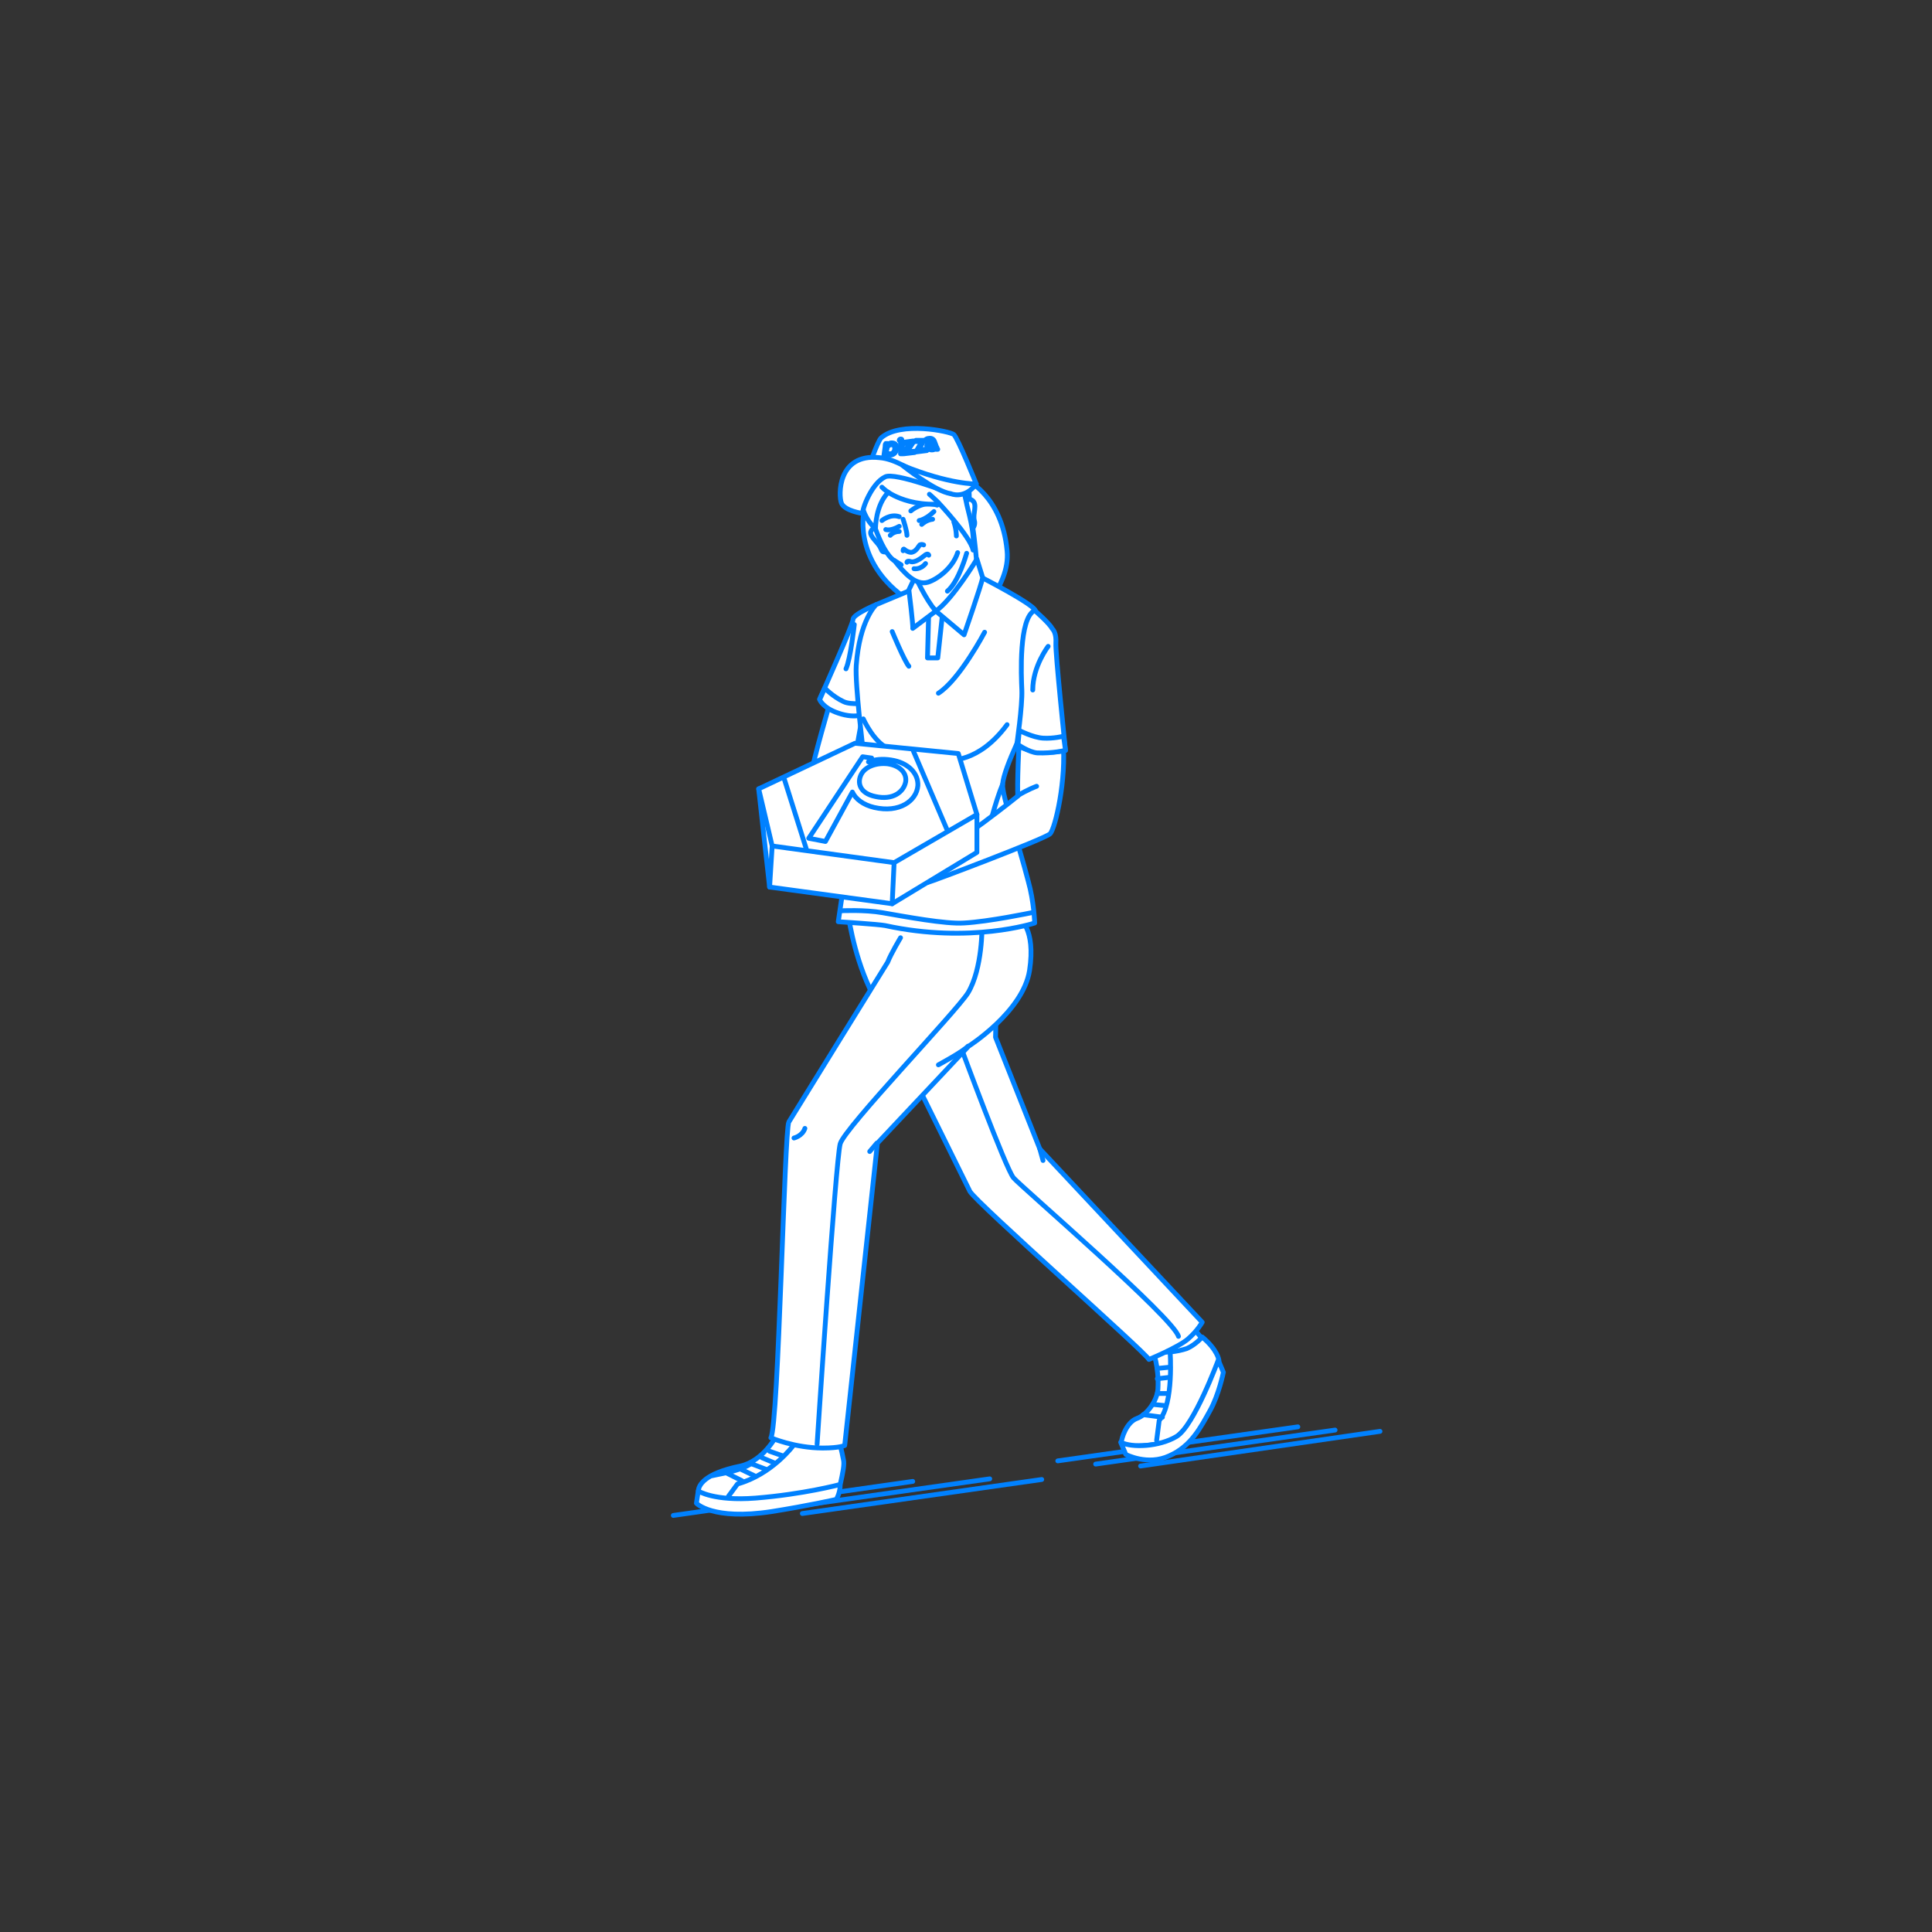 <?xml version="1.0" encoding="utf-8"?>
<!-- Generator: Adobe Illustrator 22.0.1, SVG Export Plug-In . SVG Version: 6.00 Build 0)  -->
<svg version="1.1" id="レイヤー_1" xmlns="http://www.w3.org/2000/svg" xmlns:xlink="http://www.w3.org/1999/xlink" x="0px"
	 y="0px" viewBox="0 0 301 301" style="enable-background:new 0 0 301 301;" xml:space="preserve">
<rect x="0" y="0" width="301" height="301" fill="#333333" stroke="none"/>
<style type="text/css">
	.st0{fill:none;}
	.st1{fill:none;stroke:#0081FF;stroke-width:0.75;stroke-linecap:round;stroke-linejoin:round;stroke-miterlimit:10;}
	.st2{fill:#FFFFFF;stroke:#0081FF;stroke-width:0.75;stroke-linecap:round;stroke-linejoin:round;stroke-miterlimit:10;}
</style>
<g id="guide">
</g>
<rect y="1" class="st0" width="300" height="300"/>
<g>
	<g>
		<line class="st1" x1="177.7" y1="228.4" x2="215" y2="223"/>
		<line class="st1" x1="170.7" y1="228.1" x2="208" y2="222.8"/>
		<line class="st1" x1="164.8" y1="227.6" x2="202.2" y2="222.3"/>
	</g>
	<g>
		<line class="st1" x1="125" y1="235.8" x2="162.3" y2="230.5"/>
		<line class="st1" x1="116.8" y1="235.7" x2="154.2" y2="230.4"/>
		<line class="st1" x1="104.9" y1="236.1" x2="142.2" y2="230.8"/>
	</g>
	<g>
		<path class="st2" d="M134.6,79.7c0,0-2.1,9.2,9.1,15.1l2.8-3.4C146.5,91.4,137,79.2,134.6,79.7z"/>
		<path class="st2" d="M136.3,82.2c0,0-0.9,0.4-0.6,1.1c0.3,0.7,1,1.2,1.4,1.9s0.2,0.8,0.9,0.8"/>
		<g>
			<path class="st2" d="M183.3,203.8c0,0,4.1,4.9,4.2,5c0,0.1-1.3,3-1.5,3.1c-0.2,0.2-5.6,0.8-5.6,0.6c0-0.2-4-6.9-4-6.9
				L183.3,203.8z"/>
			<g>
				<path class="st2" d="M179.6,210.4c0,0,1,2.5,0.8,6c-0.1,1.7-1.6,4-3.3,4.6c-1.6,0.6-2.4,3.1-2.4,3.8c0,0.6,3.3,0.7,7-0.1
					c3.7-0.8,8.1-10.4,8.2-12.8c0,0-0.2-1.6-2.6-3.6c0,0-1,1.2-2.4,1.8C183.4,210.6,181.3,210.9,179.6,210.4z"/>
				<path class="st2" d="M174.6,224.7l0.8,1.9c0,0,3.4,1.8,6.8,0.2c3.4-1.5,4.9-4.5,6.3-7s2.1-6,2.1-6l-0.8-1.9
					c0,0-3.8,10.3-6.5,11.9S176.4,225.6,174.6,224.7z"/>
				<path class="st1" d="M182.3,210.6c0,0,0.6,8.1-1.7,10.7l-0.4,3.1"/>
				<line class="st1" x1="178.1" y1="220.4" x2="181.1" y2="220.8"/>
				<line class="st1" x1="179.6" y1="218.8" x2="181.6" y2="219"/>
				<line class="st1" x1="180.3" y1="217.1" x2="181.9" y2="217.1"/>
				<line class="st1" x1="180.3" y1="214.8" x2="182.1" y2="214.6"/>
				<line class="st1" x1="180.3" y1="213.2" x2="182.3" y2="213"/>
			</g>
			<path class="st2" d="M132.1,142.1c0,0,0.7,6.1,3.4,11.9c0.8,1.6,14.9,30.2,15.6,31.6c0.9,1.7,27.4,25.1,27.9,26.2
				c0,0,4.6-1.9,6.1-3.2c1.5-1.3,2.2-2.6,2.2-2.6L162,179l-6.9-17.4c0,0,0.5-14.7-1.5-17.2C149.5,139.2,132.3,140.1,132.1,142.1z"/>
			<path class="st1" d="M149.8,163.4c0,0,6.9,18.7,8.1,20.1c1.2,1.4,24.9,21.8,25.7,24.7"/>
			<line class="st1" x1="162.5" y1="180.8" x2="162" y2="179"/>
		</g>
		<g>
			<g>
				<path class="st2" d="M129.5,108.8c0,0-3.1,10.6-3,11.5s4.5,14.2,4.9,14.9l3.9-1.1l-2.4-14.4l1.8-10L129.5,108.8z"/>
				<path class="st2" d="M136.5,94.2c0,0-3.6,1.5-3.6,2.3s-5,12-5.2,12.4c0,0,3.5,3.6,7.2,2.1l1.2-5.2L136.5,94.2z"/>
				<path class="st2" d="M128.5,107.2c0,0,1.2,1.3,2.9,2.1c1.2,0.6,3.8,0.2,3.8,0.2l-0.2,1.6c0,0-1.5,1-4.4,0
					c-2.4-0.8-2.9-2.1-2.9-2.1L128.5,107.2z"/>
				<path class="st1" d="M133.1,97.3c0,0-0.6,5.4-1.3,6.9"/>
			</g>
			<path class="st1" d="M129.1,120.2c0,0,2.4,0.4,3.8-0.6"/>
		</g>
		<g>
			<g>
				<path class="st2" d="M131.4,227.4c-0.2-1.2-0.9-3.8-0.9-3.8s-6.5,1.9-9.6,0.2c0,0-2,3.8-5.5,4.6c-5.9,1.2-6.5,3.1-6.6,3.8
					s-0.3,2-0.3,2s2.5,2.7,11.7,1.3c5.7-0.9,10.1-1.9,10.1-1.9s0.6-1,0.6-2.3C131.3,229.5,131.6,228.1,131.4,227.4z"/>
				<path class="st1" d="M123.6,225.2c0,0-3.3,4.5-8.7,6l-1.4,1.9"/>
				<path class="st1" d="M108.8,232.3c0,0,2.4,1.6,8.9,1.1c7.5-0.6,13.1-2.1,13.1-2.1"/>
				<path class="st1" d="M111,229.9l2.4-0.5c0,0,2.8-0.6,3.9-1.6"/>
				<line class="st1" x1="113" y1="229.4" x2="115.6" y2="230.7"/>
				<line class="st1" x1="115.2" y1="228.8" x2="117.5" y2="229.9"/>
				<line class="st1" x1="117.2" y1="228.1" x2="119.3" y2="228.9"/>
				<line class="st1" x1="118.7" y1="227.1" x2="120.6" y2="227.9"/>
				<line class="st1" x1="119.9" y1="226.1" x2="121.9" y2="226.8"/>
			</g>
			<path class="st2" d="M158.8,143.1c0,0,2.6,1.5,1.6,8.1c-1,6.4-9.5,11.8-9.5,11.8l-14.2,15.1l-5.1,47.1c0,0-0.8,0.4-3.4,0.4
				c-4.4,0-8.1-1.6-8.1-1.6c1.2-2,2.1-48,2.8-49.2c0.9-1.5,15.4-24.9,15.4-24.9c0.5-1.3,2-3.8,2-3.8"/>
			<path class="st1" d="M153,144.2c0,0,0.1,6.7-2.2,10.5c-1.9,3-19.2,21-19.9,23.5c-0.7,2.5-3.6,46.8-3.6,46.8"/>
		</g>
		<path class="st2" d="M150.5,74.7c0,0,5.6,2.5,6.4,11.1c0.6,5.8-5.8,11.3-5.8,11.3l-5.3-15.4L150.5,74.7z"/>
		<path class="st2" d="M141.9,87.6c0,0,1.7,3.9,1.7,5.4c0,0,0.6,10.7,2.1,10.2s6.7-12.4,6.7-12.4s-0.6-10.1-1.6-11.6L141.9,87.6z"/>
		<path class="st2" d="M153,90c0,0,7.8,4,8.3,5.1c0,0-0.8,16.1-0.9,16.6c-0.1,0.3-4,7.8-4.2,10.5c-0.1,1.7,2.5,9.3,4,15.1
			c0.9,3.2,1,6.5,1,6.5s-10,3.3-23.3,0.4c-1-0.2-7.3-0.6-7.3-0.6l3.9-26.5c0,0-1.3-10.4-1.1-13.4c0.5-7.1,3.1-9.5,3.1-9.5l5.5-2.3
			l3.9,3.3L153,90z"/>
		<polygon class="st2" points="144.7,95 144.5,102.5 146.1,102.5 146.9,95.1 		"/>
		<path class="st2" d="M142.6,89.8c0,0,1.6,3.6,3.2,5.4l-3.6,2.7c0.1-0.4-0.6-6-0.6-6L142.6,89.8z"/>
		<path class="st2" d="M152.2,87.1c0,0-3.8,6.3-6.4,8.1l4.4,3.7c0,0,2.7-7.8,2.9-8.9L152.2,87.1z"/>
		<path class="st1" d="M147.8,118.4c0,0,4.6,0.6,9.1-5.5"/>
		<path class="st2" d="M134.5,112c0,0,1.8,4.1,4.4,4.8"/>
		<path class="st2" d="M134.1,139.8c0,0-1.5-9.6-1-12.2"/>
		<path class="st1" d="M153.4,98.5c0,0-3.9,7.4-7.2,9.5"/>
		<path class="st1" d="M139,98.4c0,0,1.9,4.6,2.6,5.4"/>
		<path class="st1" d="M130.9,141.9c0,0,3.8-0.2,6.6,0.3c3.5,0.6,9.8,1.8,12.7,1.6c3.8-0.2,10.5-1.6,10.5-1.6"/>
		<path class="st2" d="M151.3,81.8c-0.7-5.3-1.9-8-3.5-9.1c-1.6-1.1-5.4-2.3-8.3-1.4c-2.9,0.9-4.7,4.9-4.2,7.5c0,0,1.7,7.1,4.1,8.6
			c1.5,1.9,3.3,3.9,5.2,3.3c1.3-0.4,3.8-2.1,4.6-4.6"/>
		<path class="st2" d="M137.4,81.1c0,0,1.3-1.1,2.7-0.6"/>
		<path class="st2" d="M141.9,79.6c0,0,1.9-1.7,4.1-0.9"/>
		<g>
			<path class="st1" d="M138.7,83.4c0,0,0.5-0.6,1.4-0.6"/>
			<path class="st1" d="M138,82.5c0,0,0.7,0.3,2.1-0.5"/>
		</g>
		<g>
			<path class="st1" d="M143.6,81.7c0,0,0.7-0.7,1.7-0.8"/>
			<path class="st1" d="M145.5,79.7c-0.1,0.1-1.2,1.2-2.3,1.4"/>
		</g>
		<g>
			<path class="st1" d="M141.3,87.6c0,0,0-0.3,0.6-0.1s1.6-0.5,2.2-1c0.5-0.4,0.6,0,0.6,0"/>
			<path class="st1" d="M142.4,88.6c0,0,1,0.2,1.8-0.8"/>
		</g>
		<g>
			<path class="st2" d="M136.4,82.3c0,0,0-3.6,2-5.6c0,0,4.8,3.5,12.6,0.9c0,0,0.5-6-5.8-7.4c-7.4-1.6-9.8,3.2-10.6,5.1
				C133.3,78.2,135.1,81.4,136.4,82.3z"/>
		</g>
		<path class="st2" d="M149.9,79.4c0,0,0.6-2.1,1.5-1.5c1,0.6,0.1,2.1,0.4,3.2c0.3,1-0.7,1.9-1.2,1.5"/>
		<path class="st2" d="M149.9,75.5c0,0,0.3,1.1,0.6,2.5c0.3,1.7,1.4,4.7,1.1,7.7c-0.4-2.1-5.5-7.5-5.5-7.5c-0.5-0.5-1.1-1-1.3-1.2"
			/>
		<g>
			<path class="st2" d="M152.1,75.4c0,0-2.9-7.2-3.5-7.7s-8.3-2.1-11.3,0.5c-0.6,0.5-2.2,5.3-2.2,5.3s3.4-0.6,7.2,0.2
				C146.6,74.5,151.3,76.5,152.1,75.4z"/>
			<g>
				<path class="st2" d="M138.2,69.4c0.2-0.2,0.4-0.4,0.7-0.4c0.5,0,0.8,0.2,0.8,0.8c0,0.7-0.5,1.1-1,1.1c-0.3,0-0.5-0.1-0.6-0.3
					l0,0l-0.1,1.2l-0.4,0l0.3-2.2c0-0.2,0-0.4,0.1-0.5l0.3,0L138.2,69.4L138.2,69.4z M138.1,70.2c0,0.4,0.3,0.5,0.6,0.5
					c0.4,0,0.7-0.4,0.7-0.8c0-0.4-0.2-0.7-0.6-0.6c-0.3,0-0.6,0.3-0.6,0.6L138.1,70.2z"/>
				<path class="st2" d="M140.3,68.7c-0.1,0-0.2-0.1-0.2-0.1c0-0.1,0.1-0.2,0.2-0.2c0.1,0,0.2,0,0.2,0.1
					C140.5,68.6,140.4,68.6,140.3,68.7z M140.6,70.7l-0.3,0l0-1.8l0.3,0L140.6,70.7z"/>
				<path class="st2" d="M142.3,68.7l0,0.2l-0.8,1.2c-0.1,0.1-0.1,0.2-0.2,0.3l0,0l1.2-0.1l0,0.2l-1.7,0.2l0-0.2l0.8-1.2
					c0.1-0.1,0.1-0.2,0.2-0.3l0,0l-1,0.1l0-0.2L142.3,68.7z"/>
				<path class="st2" d="M143.9,68.6l0,0.1l-0.6,1.1c-0.1,0.1-0.1,0.2-0.2,0.3l0,0l1.2-0.1l0.1,0.2l-1.6,0.2l0-0.2l0.7-1.2
					c0.1-0.1,0.1-0.2,0.2-0.3l0,0l-1,0.1l0-0.2L143.9,68.6z"/>
				<path class="st2" d="M145.9,69.6c0.1,0.1,0.1,0.3,0.2,0.4l-0.3,0l-0.1-0.2l0,0c0,0.2-0.2,0.3-0.5,0.3c-0.4,0-0.7-0.2-0.8-0.5
					c-0.1-0.4,0.2-0.7,0.9-0.7c-0.1-0.1-0.2-0.4-0.6-0.4c-0.2,0-0.3,0.1-0.4,0.2l-0.1-0.2c0.1-0.1,0.3-0.2,0.5-0.2
					c0.5-0.1,0.8,0.2,0.9,0.5L145.9,69.6z M145.4,69.2c-0.4,0-0.8,0.1-0.7,0.5c0.1,0.2,0.3,0.3,0.5,0.3c0.3,0,0.4-0.3,0.3-0.5
					L145.4,69.2z"/>
			</g>
			<path class="st2" d="M134.4,80c0,0-2.8-0.4-3.3-1.6s-0.6-7.8,5.9-7.1c1.3,0.1,2.5,0.6,3.7,1.2c3,1.5,5.5,4,7.5,4.4
				c0,0-8.8-3.4-10.3-2.6C135.8,75.3,134.3,79.3,134.4,80z"/>
			<path class="st2" d="M148.1,76.9c0,0,2.1,1,4-1.5c0,0-4.2,0.1-11.5-2.9C140.6,72.5,145.7,76.6,148.1,76.9z"/>
		</g>
		<path class="st2" d="M140.7,80.9c0,0,0.6,1.8,0.6,2.5"/>
		<path class="st1" d="M140.7,85.8c0,0,0-0.4,0.2-0.2s0.9,0.6,1.3,0.4c0.6-0.2,0.9-0.9,1.1-1.1c0.2-0.1,0.4-0.1,0.6,0"/>
		<path class="st1" d="M137.4,75.9c0,0,0.5,0.5,1,0.8"/>
		<path class="st1" d="M149,83.5c0,0,0-1.1-0.4-2.2"/>
		<line class="st1" x1="140.4" y1="88" x2="139.3" y2="87.3"/>
		<line class="st2" x1="135.9" y1="122.8" x2="134.4" y2="117.1"/>
		<path class="st1" d="M153.8,130c0,0,1.3-5.2,2.4-7.8"/>
		<g>
			<path class="st2" d="M158.8,114.9c0,0-0.4,8.1-0.2,9.1c0,0-9.8,7.9-13,9c0,0-1.6,4.6-1.1,4.5s18.3-6.8,19.1-7.6s2.6-8.5,2-14.5
				L158.8,114.9z"/>
			<g>
				<path class="st2" d="M166,116.9c0,0-1.6-15.3-1.5-16.7c0.1-1.5-0.4-2.1-0.6-2.3c-0.4-0.8-2.7-2.8-2.7-2.8
					c-2.5,1.2-2.1,10.2-2,12.4c0.1,2.5-0.8,8.6-0.8,8.6s1.3,0.8,3.1,1C164.3,117.4,166,116.9,166,116.9z"/>
				<path class="st2" d="M158.8,113.8c0,0,2.1,1.1,3.7,1.2s3.2-0.3,3.2-0.3l0.3,2.2c0,0-2,0.5-4.4,0.4c-1.3-0.1-3-1.3-3-1.3
					L158.8,113.8z"/>
			</g>
			<path class="st1" d="M161.5,122.5c0,0-1.4,0.5-3,1.5"/>
			<path class="st2" d="M163.3,100.7c0,0-2.4,3.1-2.4,6.8"/>
		</g>
		<g>
			<g>
				<g>
					<polygon class="st2" points="152.2,126.9 152.2,132.8 139,140.8 119.9,138.2 118.2,122.9 					"/>
					<polygon class="st2" points="149.3,117.4 152.2,126.9 139.3,134.4 120.3,131.8 118.2,122.9 133.2,115.8 					"/>
				</g>
				<g>
					<path class="st2" d="M135.3,118.7L135.3,118.7c1-0.4,2.2-0.5,3.5-0.3c2.7,0.4,4.3,2.1,4.2,4c-0.2,2.4-2.9,4.3-6.8,3.4
						c-1.7-0.4-2.9-1.3-3.4-2.4l0,0l-4.2,7.7l-2.6-0.5l8.4-12.7l1.4,0.2L135.3,118.7z M134.2,120.6c-0.7,1.3-0.3,3,2.2,3.5
						c2.7,0.6,4.4-0.7,4.7-2.3c0.2-1.3-0.8-2.5-2.8-2.8C136.4,118.8,134.8,119.5,134.2,120.6z"/>
				</g>
				<line class="st2" x1="139.3" y1="134.4" x2="139" y2="140.8"/>
				<line class="st2" x1="120.3" y1="131.8" x2="119.9" y2="138.2"/>
			</g>
			<line class="st2" x1="122.2" y1="121.4" x2="125.6" y2="132.2"/>
			<line class="st2" x1="142.3" y1="117" x2="147.6" y2="129.4"/>
		</g>
		<path class="st1" d="M150.6,86.2c0,0-1.2,4.4-3,5.9"/>
		<path class="st2" d="M123.7,177.3c0,0,1.3-0.3,1.7-1.5"/>
		<line class="st1" x1="135.5" y1="179.4" x2="136.6" y2="178.1"/>
		<path class="st1" d="M146.2,165.9c0,0,3.9-2.1,4.6-2.9"/>
	</g>
</g>
</svg>

